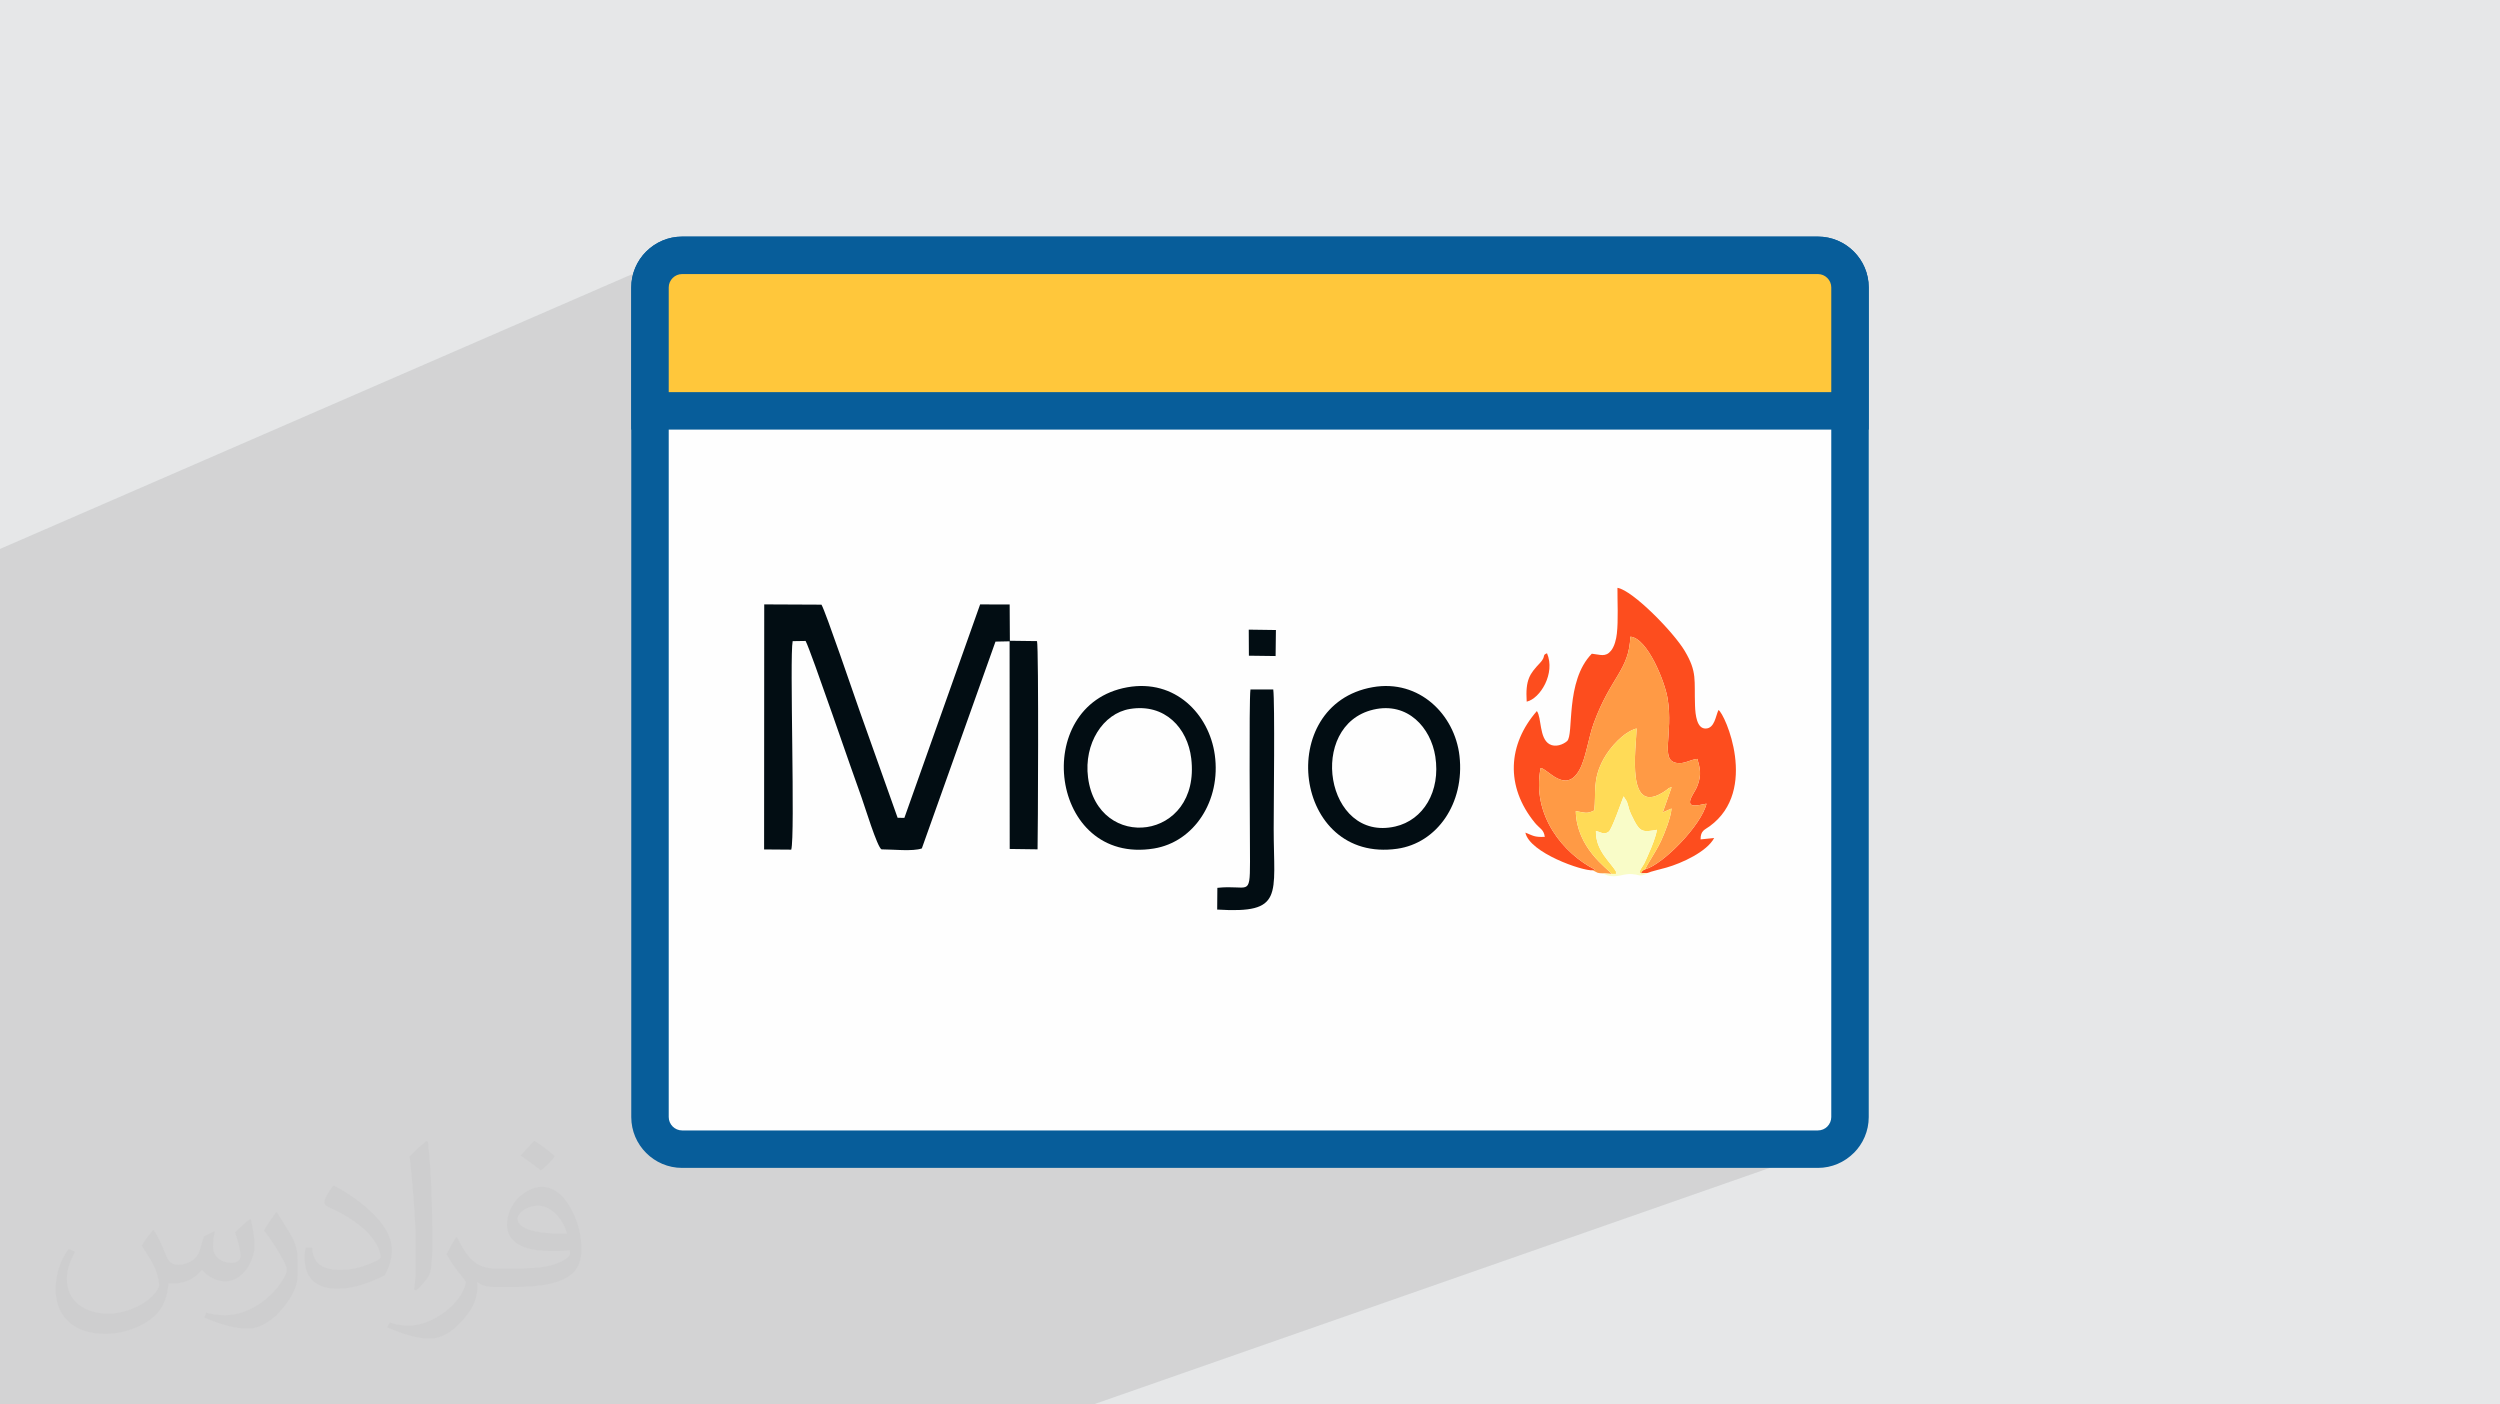 <?xml version="1.0" encoding="UTF-8"?>
<!DOCTYPE svg PUBLIC "-//W3C//DTD SVG 1.1//EN" "http://www.w3.org/Graphics/SVG/1.1/DTD/svg11.dtd">
<!-- Creator: CorelDRAW 2020 (64-Bit) -->
<svg xmlns="http://www.w3.org/2000/svg" xml:space="preserve" width="94.192mm" height="52.917mm" version="1.1" style="shape-rendering:geometricPrecision; text-rendering:geometricPrecision; image-rendering:optimizeQuality; fill-rule:evenodd; clip-rule:evenodd"
viewBox="0 0 9404.92 5283.66"
 xmlns:xlink="http://www.w3.org/1999/xlink"
 xmlns:xodm="http://www.corel.com/coreldraw/odm/2003">
 <defs>
  <style type="text/css">
   <![CDATA[
    .fil3 {fill:#FEFEFE}
    .fil6 {fill:#020D13}
    .fil0 {fill:#E6E7E8}
    .fil10 {fill:#F9FCC8}
    .fil7 {fill:#FD4D1E}
    .fil8 {fill:#FF9A45}
    .fil5 {fill:#FFC73B}
    .fil9 {fill:#FFDB57}
    .fil4 {fill:#075D9A;fill-rule:nonzero}
    .fil2 {fill:#373435;fill-opacity:0.031}
    .fil1 {fill:#2B2A29;fill-opacity:0.102}
   ]]>
  </style>
 </defs>
 <g id="Layer_x0020_1">
  <polygon class="fil0" points="-0,0 9404.92,0 9404.92,5283.66 -0,5283.66 "/>
  <polygon class="fil1" points="-0,5076.75 -0,5035.83 -0,5019.48 -0,5017.26 -0,5004.94 -0,4948.12 -0,4942.27 -0,4890.34 -0,4879.13 -0,4863.22 -0,4845.57 -0,4788.4 -0,4778.42 -0,4767.2 -0,4759.87 -0,4759.86 -0,4706.93 -0,4704.02 -0,4668.01 -0,4613.76 -0,4592.01 -0,4585.73 -0,4577.55 -0,4542.5 -0,4520.59 -0,4466.19 -0,4435.35 -0,4410.28 -0,4400.42 -0,4365.4 -0,4353.7 -0,4335.11 -0,4288.78 -0,4264.09 -0,4259.27 -0,4253.01 -0,4225.64 -0,3971.97 -0,3968.79 -0,3932.55 -0,3915.23 -0,3804.57 -0,3762.41 -0,3623.45 -0,3535.13 -0,3450.74 -0,2585.44 -0,2065.08 2519.13,970.07 2508.57,975.17 2498.62,981.24 2489.31,988.21 2480.72,996.02 2472.93,1004.6 2472.92,1004.61 2465.96,1013.91 2465.96,1013.91 2459.89,1023.86 2459.89,1023.87 2454.78,1034.41 2450.71,1045.5 2447.72,1057.05 2445.89,1069 2445.26,1081.3 2445.26,1545.74 6959.65,1545.74 4799.61,2397.08 4798.77,2468.01 4424.77,2614.98 4430.84,2618.45 4442.68,2626.08 4454.08,2634.33 4465.02,2643.14 4475.49,2652.49 4485.5,2662.36 4495,2672.71 4496.89,2674.98 4704.17,2593.84 4789.95,2593.79 4790.52,2599.28 4791.02,2606.66 4791.47,2615.82 4791.86,2626.62 4792.18,2638.96 4792.47,2652.72 4792.7,2667.77 4792.89,2684 4793.04,2701.28 4793.11,2713.65 6084.75,2211.38 6096.58,2214.8 6110.36,2221.33 6125.8,2230.64 6142.57,2242.4 6160.39,2256.25 6178.96,2271.86 6197.96,2288.87 6217.08,2306.97 6236.03,2325.79 6254.5,2345 6272.18,2364.25 6288.78,2383.21 6303.98,2401.53 6317.49,2418.88 6328.99,2434.89 6338.18,2449.25 6346.37,2463.65 6353.26,2477 6358.98,2489.5 6363.65,2501.32 6367.34,2512.64 6370.2,2523.63 6372.32,2534.48 6373.82,2545.37 6374.81,2556.46 6375.39,2567.95 6375.68,2580 6375.8,2592.81 6375.83,2606.55 6375.91,2621.39 6376.14,2637.52 6376.63,2655.11 6377.35,2668.9 6378.75,2683.38 6381.11,2697.76 6382.3,2702.23 6464.9,2670.93 6467.46,2673.04 6470.55,2676.68 6474.1,2681.77 6478.02,2688.23 6482.25,2695.99 6486.7,2704.95 6491.29,2715.06 6495.97,2726.23 6500.64,2738.37 6505.23,2751.42 6509.66,2765.29 6513.87,2779.91 6517.77,2795.2 6521.28,2811.07 6524.33,2827.45 6526.85,2844.27 6528.75,2861.44 6529.96,2878.88 6530.41,2896.52 6530.01,2914.29 6528.71,2932.09 6526.39,2949.85 6523.01,2967.5 6518.49,2984.95 6512.74,3002.13 6505.69,3018.97 6497.27,3035.36 6487.4,3051.26 6476,3066.57 6462.99,3081.22 6448.3,3095.11 6431.85,3108.19 6424.86,3112.98 6418.37,3117.16 6412.52,3121.25 6407.44,3125.76 6403.26,3131.16 6400.11,3137.98 6398.13,3146.7 6397.46,3157.83 6448.66,3152.54 6442.79,3162.08 6435.51,3171.4 6426.98,3180.46 6417.33,3189.26 6406.73,3197.76 6395.31,3205.93 6383.23,3213.74 6370.63,3221.18 6357.64,3228.21 6344.44,3234.81 6331.18,3240.95 6317.97,3246.61 6304.98,3251.77 3413.02,4323.12 6838.89,4323.12 6851.19,4322.49 6863.15,4320.65 6874.7,4317.66 4112.87,5283.66 820.15,5283.66 807.71,5283.66 801.53,5283.66 782.97,5283.66 760.33,5283.66 760.32,5283.66 760.21,5283.66 736.14,5283.66 707.59,5283.66 703.4,5283.66 702.01,5283.66 688.26,5283.66 688.23,5283.66 687.11,5283.66 674.11,5283.66 650.34,5283.66 620.75,5283.66 590.31,5283.66 589.68,5283.66 584.33,5283.66 556.13,5283.66 437.17,5283.66 367.86,5283.66 299.33,5283.66 299.31,5283.66 293.93,5283.66 293.39,5283.66 293.36,5283.66 290.18,5283.66 278.11,5283.66 240,5283.66 236.54,5283.66 168.17,5283.66 126.62,5283.66 126.59,5283.66 119.59,5283.66 110.38,5283.66 99.8,5283.66 78.54,5283.66 50.33,5283.66 50.3,5283.66 48.49,5283.66 21.07,5283.66 15.17,5283.66 -0,5283.66 -0,5280.52 -0,5258.82 -0,5245.82 -0,5198.57 -0,5185.3 -0,5168.86 -0,5166.99 -0,5166.08 -0,5166.07 -0,5145.57 -0,5138.67 -0,5120.89 -0,5112.99 -0,5102.05 -0,5100.36 -0,5088.96 -0,5079.05 -0,5078.46 -0,5077.98 "/>
  <path class="fil2" d="M578.49 4627.69c17.95,27.21 29.6,53.36 40.96,82.43 8.45,16.91 12.93,48.09 52.57,48.09 11.61,0 28.28,-3.42 43.06,-11.61 16.63,-8.73 29.32,-21.94 35.94,-42l15.85 -53.36 38.57 -19.02 2.64 2.64c-5.27,20.09 -6.59,39.36 -6.59,54.43 0,44.63 38.57,61.56 69.22,61.56 17.95,0 34.09,-8.73 34.09,-25.11 0,-21.13 -8.98,-57.06 -20.62,-89.29 17.95,-17.95 35.94,-35.94 56.53,-50.47l3.17 1.6c8.98,38.04 14,75.56 14,100.66 0,24.57 -10.83,51.79 -19.81,69.49 -18.49,34.87 -51.25,62.62 -90.87,62.62 -30.1,0 -63.65,-15.07 -86.66,-43.06l-1.32 0c-21.66,26.96 -55.22,51.25 -108.86,51.25l-16.63 0c-2.64,35.41 -10.29,60.49 -21.94,82.95 -31.95,62.34 -126.81,106.47 -216.1,106.47 -124.17,0 -186.51,-71.59 -186.51,-166.96 0,-58.91 19.27,-113.6 48.88,-152.42l24.29 10.04c-18.49,35.41 -30.91,68.68 -30.91,101.45 0,89.29 72.66,131.83 156.4,131.83 77.68,0 173.83,-49.41 191.28,-106.72 -6.59,-62.62 -30.1,-91.93 -66.04,-148.99 10.83,-19.02 24.83,-38.04 42.28,-58.38l3.17 0 0 0 0 0 -0.02 -0.09zm1432.13 -336.04c26.15,16.39 51.79,35.66 76.87,57.85 -14,19.81 -31.45,37.79 -53.11,53.64 -25.11,-20.34 -50.19,-37.79 -75.84,-56.27 17.42,-19.55 34.62,-38.29 52.04,-55.22l0 0 0 0 0 0 0 0 0 0 0.03 0zm13.47 244.11c-42.28,0 -76.87,27.75 -76.87,48.34 0,44.13 84.53,57.85 185.72,57.31 -12.68,-51.79 -57.06,-105.68 -108.86,-105.68l0.01 0.03zm-94.86 236.19c54.96,0 103.04,-1.6 139.74,-10.83 40.96,-10.29 75.56,-30.91 75.56,-45.17 0,-3.7 0,-8.19 -1.32,-11.89 -22.98,2.11 -49.41,2.11 -72.38,2.11 -74.49,0 -131.55,-16.91 -154.02,-58.66 -5.55,-11.61 -9.51,-24.57 -9.51,-39.36 0,-40.43 17.42,-79.79 48.09,-107 25.61,-22.45 53.89,-36.44 82.67,-36.44 52.04,0 93.51,41.75 122.57,107.54 15.85,35.94 26.68,77.4 26.68,129.72 0,34.87 -9.51,64.19 -31.17,85.85 -40.43,39.11 -114.92,53.89 -229.04,53.89l-51.79 0 0 0 -13.47 0c-28.28,0 -48.62,-5.02 -64.72,-17.42l-2.64 0c0.79,6.59 1.32,12.93 1.32,19.02 0,25.61 -8.45,58.38 -25.61,84.53 -50.72,75.3 -105.68,108.04 -153.24,108.04 -48.09,0 -107,-18.49 -160.11,-42.54l9.51 -18.49c17.17,7.13 40.96,11.89 73.7,11.89 85.85,0 198.66,-82.43 212.66,-163 -3.17,-6.59 -8.98,-15.32 -17.17,-24.57 -25.11,-29.85 -40.96,-54.68 -55.75,-80.83 12.68,-25.11 24.29,-45.17 35.13,-63.4l4.49 -0.53c36.72,74.77 69.99,117.55 144.23,117.55l11.61 0 0 0 53.89 0 0 0 0 0 0 0 0 0 0 0 0.09 0.01zm-371.98 79c6.34,-34.34 6.87,-72.91 6.87,-108.86l0 -53.36c0,-99.6 -12.68,-244.36 -22.98,-338.68 17.95,-19.27 43.06,-42 62.87,-57.31l5.81 1.6c13.47,118.62 16.63,256 16.63,383.06 0,33.3 -1.32,65.79 -4.49,89.55 -1.85,30.1 -19.27,52.83 -56.53,87.7l-8.19 -3.7zm-382.8 -157.19c1.85,46.77 24.83,83.49 105.15,83.49 49.93,0 92.19,-12.93 138.96,-35.13 8.45,-3.7 12.93,-8.73 12.93,-12.93 0,-29.32 -22.45,-68.15 -60.23,-103.55 -36.72,-33.3 -85.34,-62.62 -130.76,-82.18 -15.6,-6.59 -20.62,-13.47 -20.62,-20.09 0,-13.47 17.95,-41.75 32.77,-62.09l5.02 -0.53c52.04,27.21 110.17,67.64 153.24,112.53 39.11,41.47 63.4,83.49 63.4,129.19 0,33.81 -10.29,65.51 -26.96,95.11 -57.06,28.79 -117.83,50.72 -178.06,50.72 -73.17,0 -123.1,-34.34 -123.1,-114.92 0,-8.73 0,-22.19 3.17,-39.64l25.11 0 0 0 0 0 0 0 0 0 0 0 -0.02 0zm-132.37 -132.9l45.45 73.45c16.63,27.21 32.23,56.81 32.23,103.55l0 59.7c0,48.34 -30.91,100.13 -80.83,151.38 -39.11,34.62 -73.7,49.41 -105.68,49.41 -47.55,0 -101.98,-14.79 -164.85,-41.75l7.13 -18.49c19.81,5.27 42.79,9.77 71.06,9.77 90.36,-0.53 182.8,-66.57 225.08,-147.15 5.02,-9.26 6.87,-17.95 6.87,-24.04 0,-9.26 -5.02,-19.55 -8.98,-28.79 -22.98,-43.31 -48.62,-82.95 -76.87,-119.68 14.79,-23.25 29.6,-45.7 45.7,-67.9l3.7 0.53 0 0 0 0 0 0 0 0 0 0 -0.02 0.01z"/>
  <path class="fil3" d="M2566.01 960.55l4272.88 0c66.43,0 120.77,54.35 120.77,120.76l0 3121.05c0,66.43 -54.34,120.76 -120.77,120.76l-4272.88 0c-66.41,0 -120.75,-54.33 -120.75,-120.76l0 -3121.05c0,-66.41 54.34,-120.76 120.75,-120.76z"/>
  <path class="fil4" d="M2566.01 890.09l4272.88 0c52.64,0 100.48,21.51 135.1,56.13 34.62,34.62 56.13,82.44 56.13,135.09l0 3121.05c0,52.64 -21.5,100.48 -56.12,135.1l-0.27 0c-34.64,34.62 -82.37,56.12 -134.84,56.12l-4272.88 0c-52.64,0 -100.47,-21.5 -135.09,-56.12 -34.62,-34.62 -56.12,-82.46 -56.12,-135.1l0 -3121.05c0,-52.65 21.51,-100.47 56.13,-135.09l0.14 0.14c34.75,-34.72 82.55,-56.26 134.94,-56.26zm4272.88 140.91l-4272.88 0c-13.93,0 -26.5,5.59 -35.47,14.56l0 0.27c-9.14,9.14 -14.83,21.72 -14.83,35.48l0 3121.05c0,13.77 5.68,26.35 14.82,35.49 9.14,9.14 21.71,14.82 35.48,14.82l4272.88 0c13.89,0 26.5,-5.62 35.63,-14.69l-0.13 -0.13c9.14,-9.14 14.82,-21.72 14.82,-35.49l0 -3121.05c0,-13.76 -5.69,-26.34 -14.83,-35.48 -9.14,-9.14 -21.72,-14.83 -35.49,-14.83z"/>
  <path class="fil5" d="M2566.02 960.55l4272.88 0c66.42,0 120.76,54.34 120.76,120.76l0 464.44 -4514.4 0 0 -464.44c0,-66.42 54.34,-120.76 120.76,-120.76z"/>
  <path class="fil4" d="M2566.02 890.09l4272.88 0c52.64,0 100.48,21.5 135.1,56.12 34.62,34.62 56.12,82.46 56.12,135.1l0 534.89 -4655.3 0 0 -534.89c0,-52.64 21.5,-100.48 56.12,-135.1 34.62,-34.62 82.46,-56.12 135.1,-56.12zm4272.88 140.91l-4272.88 0c-13.77,0 -26.35,5.68 -35.49,14.82 -9.14,9.14 -14.82,21.72 -14.82,35.49l0 393.98 4373.49 0 0 -393.98c0,-13.77 -5.68,-26.35 -14.82,-35.49 -9.14,-9.14 -21.72,-14.82 -35.49,-14.82z"/>
  <path class="fil6" d="M2874.5 3195.56l102.14 0.8c15.17,-53.48 -6.65,-725.39 5.35,-784.38l48.64 -0.76c20.05,37.06 177.75,500.38 210.62,589 9.64,25.97 59.77,190.51 75.29,195.05 41.58,-0.03 117.84,8.6 151.37,-3.54l277.07 -778.02 53.09 -1.08 0.39 781.12 104.79 1.42c1.4,-32.84 4.83,-753.58 -2.02,-783.34l-102.11 -1.31 -0.82 -136.51 -111.09 -0.23 -285 803.12 -25.44 -0.5 -142.65 -401.14c-19.85,-55.83 -128.77,-376.41 -143.84,-400.57l-215.29 -1 -0.48 921.88z"/>
  <path class="fil7" d="M5991.85 3274.08l8.32 -2.85c-116.21,-58.42 -239.4,-202.29 -204.42,-382.03 25.18,0.9 93.76,100.66 145.86,7.39 24.72,-44.25 33.91,-121.37 54.25,-176.53 64.78,-175.65 132.34,-197.85 137.5,-324.88 64.27,5.2 129.71,168.57 140.23,232.78 22.1,135.05 -29.62,231.22 33.33,242.14 29.93,5.19 51.19,-12.64 78.69,-15.13 9.7,35.68 15.89,57.11 1.39,97.58 -5.02,14.03 -10.7,22.62 -18.04,35.26 -33.86,58.36 16.86,41.63 50.81,35.52 -19.03,81.03 -162.97,228.25 -230.42,246.91 -5.5,2.72 -10.76,3.09 -16.85,15.51l24.51 -1.54c13.96,-5.88 55.07,-15.53 71.83,-20.32 58.98,-16.84 152.52,-59.92 179.83,-111.35l-51.19 5.29c-0.08,-33.34 15.21,-35.65 34.39,-49.63 185.06,-134.88 57.24,-423.17 33.05,-437.27 -10.51,21.23 -14.16,69.4 -48.37,69.82 -32.98,0.39 -38.65,-50.49 -39.91,-85.64 -3.49,-98.04 8.83,-126 -38.44,-205.86 -42.36,-71.53 -196.11,-228.6 -253.44,-237.87 -0.23,53.04 3.56,121.57 -2.25,172.74 -2.42,21.31 -8.81,47.76 -22.02,63.91 -20.63,25.24 -39.98,14.65 -72.17,11.2 -101.52,103.85 -66.25,305.8 -93.22,329.02 -14.66,12.64 -43.47,24.16 -65.93,11.4 -39.23,-22.31 -29.05,-99.06 -47.49,-124.67 -108.89,124.64 -119.83,283.07 -7.39,420.43 18.11,22.13 33.43,24.47 37.17,52.77 -39.76,1.94 -44.36,-4.75 -73.07,-15.85 16.15,76.12 215.16,145.04 253.46,141.74z"/>
  <path class="fil8" d="M5991.85 3274.08l18.36 9.28c6.83,1.95 10.61,1.62 17.72,2.03l35.42 2.3c-14.68,-19.32 -132.44,-97.08 -135.36,-236.41 33.34,5.3 40.56,12.09 69.36,-2.39 8.13,-65.25 -8.4,-115.33 35.9,-194.65 24.44,-43.78 74.89,-100.71 123.73,-113.83 -2.01,75.42 -43.33,341.46 110.87,232.72 13.94,-9.84 2.17,-4.97 20.79,-12.22l-33.45 95.52 33.03 -14.82c-2.22,33.89 -26.8,94.73 -40.22,123.41 -18.49,39.52 -54.83,91.38 -58.67,105.21 67.45,-18.65 211.39,-165.88 230.42,-246.9 -33.95,6.11 -84.67,22.84 -50.81,-35.53 7.34,-12.64 13.02,-21.23 18.04,-35.25 14.5,-40.48 8.31,-61.91 -1.39,-97.59 -27.5,2.49 -48.76,20.32 -78.69,15.13 -62.94,-10.92 -11.23,-107.1 -33.33,-242.14 -10.51,-64.2 -75.96,-227.58 -140.23,-232.78 -5.16,127.03 -72.72,149.22 -137.5,324.89 -20.34,55.17 -29.53,132.27 -54.25,176.52 -52.1,93.27 -120.68,-6.48 -145.86,-7.38 -34.98,179.74 88.21,323.6 204.42,382.03l-8.32 2.84 0 0.01z"/>
  <path class="fil6" d="M5166.73 2669.51c129.51,-30.19 216.05,68.43 232.88,176.38 20.43,131.07 -44.83,239.24 -150.88,263.42 -262.63,59.93 -332.45,-381.41 -82,-439.8zm-2.42 -84.38c-370.62,64.97 -299.76,663.45 91.95,607.85 149.66,-21.24 254.53,-170.86 234.28,-349.3 -17.61,-155.05 -151.13,-289.24 -326.23,-258.55z"/>
  <path class="fil6" d="M4093.13 2924.63c-16.17,-126.67 55.89,-240.91 157.78,-257.6 131.41,-21.55 216.86,71.82 230.49,186.06 37.03,310.54 -352.17,354.55 -388.27,71.54zm147.6 -339.06c-366.79,65.9 -293.38,670.31 99.98,606.53 152.56,-24.73 253.16,-181.12 229.3,-352.48 -21.29,-152.84 -148.92,-286.46 -329.28,-254.06z"/>
  <path class="fil6" d="M4579.66 3340.03l-0.66 81.72c252.17,15.61 212.57,-52.55 212.57,-304.56 0,-84.31 4.77,-475.33 -1.62,-523.4l-85.78 0.05c-6.06,42.51 -1.67,558.92 -1.71,648.51 -0.07,134.7 -6.5,85.16 -122.8,97.68z"/>
  <path class="fil9" d="M6063.35 3287.69c30.74,0.03 9.68,0.82 17.11,-6.82 -19.36,-36.39 -78.66,-79.23 -76.67,-154.94 18.88,4.56 30.01,16.35 48.29,2.68 11.9,-8.91 48.24,-113.58 55.77,-132.68l12.35 19.34c11.22,32.19 3.19,24.71 27.99,72.4 22.28,42.85 34.69,43.34 84.84,34 -2.42,23.44 -20.79,67.63 -29.27,86.29 -5.98,13.18 -10.76,26.04 -17.87,39.84 -5.59,10.85 -5.27,7.86 -11.16,18.05 -11.49,19.88 -5.85,15.98 -2.24,19.89 6.09,-12.42 11.35,-12.79 16.85,-15.51 3.84,-13.83 40.18,-65.7 58.67,-105.22 13.42,-28.68 38,-89.52 40.22,-123.4l-33.03 14.82 33.45 -95.53c-18.62,7.26 -6.85,2.4 -20.79,12.23 -154.21,108.74 -112.88,-157.31 -110.87,-232.72 -48.85,13.11 -99.29,70.03 -123.73,113.82 -44.29,79.32 -27.77,129.4 -35.9,194.66 -28.81,14.47 -36.03,7.69 -69.36,2.38 2.92,139.34 120.68,217.09 135.36,236.42z"/>
  <path class="fil10" d="M6063.35 3287.69l-35.42 -2.3 20.42 8.22c6.88,1.76 14.64,2.64 21.88,2.72 30.99,0.34 45.56,-13.33 83.69,-6.11 10.66,2.03 16.93,5.63 31.11,0.82 10.83,-3.67 6.47,-2.33 11.96,-6.83l-24.51 1.54c-3.61,-3.91 -9.26,-0.01 2.24,-19.89 5.89,-10.19 5.57,-7.2 11.16,-18.05 7.11,-13.8 11.89,-26.66 17.87,-39.84 8.48,-18.66 26.85,-62.84 29.27,-86.29 -50.15,9.35 -62.57,8.85 -84.84,-34 -24.8,-47.69 -16.76,-40.21 -27.99,-72.4l-12.35 -19.34c-7.53,19.1 -43.86,123.77 -55.77,132.68 -18.27,13.67 -29.41,1.89 -48.29,-2.68 -1.99,75.71 57.31,118.54 76.67,154.94 -7.44,7.64 13.63,6.85 -17.11,6.82z"/>
  <polygon class="fil6" points="4698.29,2466.7 4798.77,2468.01 4799.93,2370.11 4697.76,2368.68 "/>
  <path class="fil7" d="M5743.37 2639.62c50.79,-11.39 108.87,-106.42 76.44,-182.11 -20.17,7.89 -2.3,10.71 -26.37,36.43 -38.22,40.84 -55.33,61.8 -50.07,145.68z"/>
 </g>
</svg>
